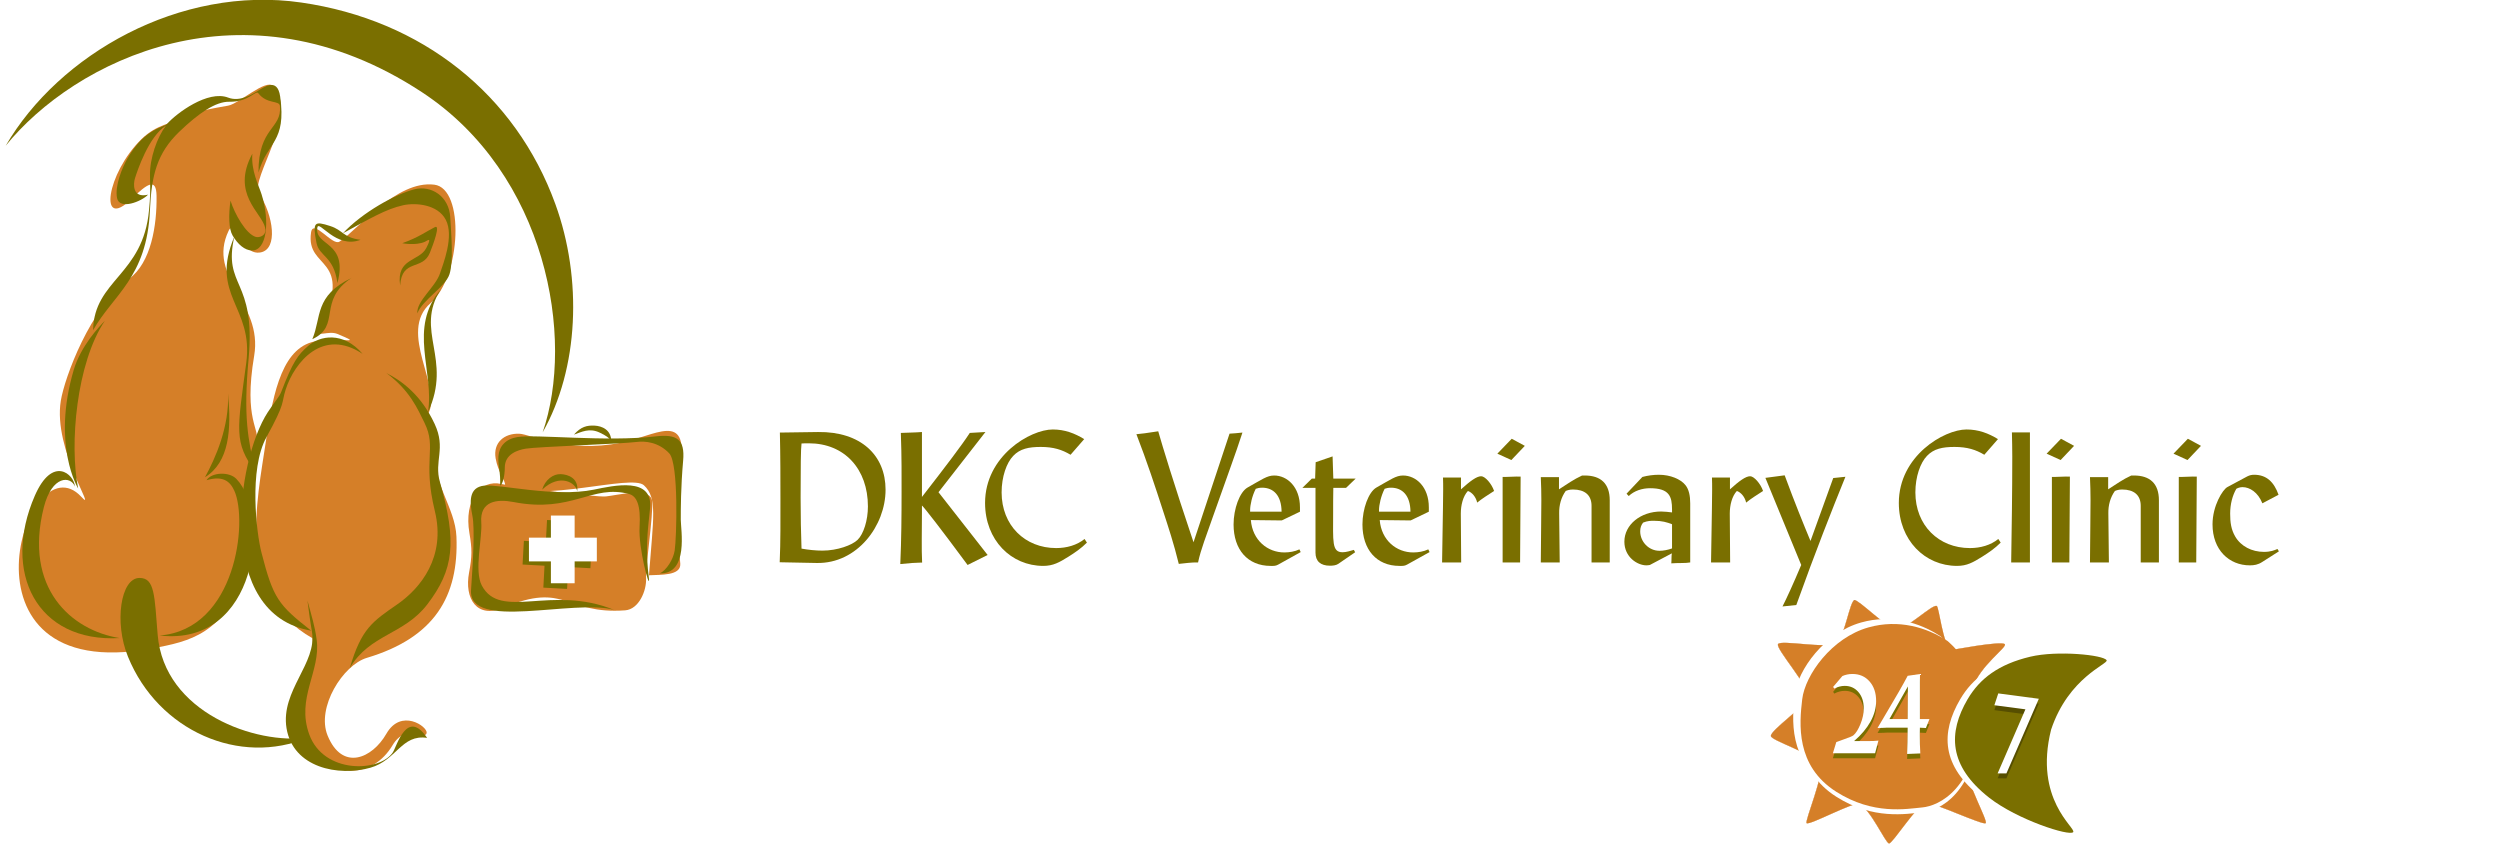 <svg width="441" height="150" viewBox="0 0 441 150" fill="none" xmlns="http://www.w3.org/2000/svg">
<rect x="0" y="0" width="441" height="150" fill="#333333" stroke="none"/>
<g clip-path="url(#clip0_429_577)">
<rect width="441" height="150" fill="white"/>
<path d="M401.744 96.839L402 97.256L399.081 99.117C398.311 99.631 397.605 99.727 396.867 99.727C393.209 99.727 390.289 96.999 390.289 92.507C390.289 89.203 392.086 86.379 392.888 85.93L396.417 84.037C396.867 83.812 397.22 83.748 397.637 83.748C399.819 83.748 401.134 85.031 401.936 87.278L399.081 88.785C398.311 86.828 396.835 85.93 395.583 85.93C395.102 85.93 394.749 86.09 394.492 86.219C393.819 87.374 393.401 88.914 393.401 90.614C393.401 92.123 393.562 93.406 394.3 94.657C395.294 96.358 397.22 97.353 399.369 97.353C400.524 97.353 401.23 97.064 401.744 96.839Z" fill="#7A6F00"/>
<path d="M383.406 80.028L385.941 77.397L388.251 78.648L385.877 81.15L383.406 80.028ZM384.337 99.215V84.135H384.722C385.524 84.135 386.519 84.038 387.513 84.07L387.417 99.215H384.337Z" fill="#7A6F00"/>
<path d="M371.88 84.168V86.317C373.228 85.451 374.479 84.553 375.955 83.879H376.437C379.228 83.879 380.832 85.291 380.832 88.243V99.216H377.624V89.237C377.624 87.312 376.405 86.35 374.351 86.35C373.741 86.35 373.389 86.478 373.068 86.606C372.266 87.729 371.88 89.109 371.913 90.585L372.009 99.216H368.672C368.704 94.371 368.768 90.681 368.768 88.21C368.768 86.959 368.736 85.579 368.672 84.168H371.88Z" fill="#7A6F00"/>
<path d="M361.023 80.028L363.558 77.397L365.868 78.648L363.494 81.15L361.023 80.028ZM361.954 99.215V84.135H362.339C363.141 84.135 364.136 84.038 365.13 84.07L365.034 99.215H361.954Z" fill="#7A6F00"/>
<path d="M358.078 99.215H354.773C354.87 92.958 354.966 86.733 354.966 80.605C354.966 79.161 354.934 77.685 354.902 76.273H358.078V99.215Z" fill="#7A6F00"/>
<path d="M352.504 95.076L352.921 95.717C351.894 96.744 350.804 97.482 349.681 98.188C348.044 99.215 346.953 99.824 345.221 99.824C339.573 99.824 334.953 95.3 334.953 88.722C334.953 80.412 342.943 75.76 346.889 75.76C349.007 75.76 350.771 76.434 352.44 77.46L350.033 80.22C348.525 79.321 347.017 78.84 344.771 78.84C342.654 78.84 341.114 79.161 339.926 80.412C338.739 81.632 337.873 84.102 337.873 86.862C337.873 92.669 341.98 96.68 347.499 96.68C349.36 96.68 351.156 96.166 352.504 95.076Z" fill="#7A6F00"/>
<path d="M317.735 99.664L311.414 84.295L314.815 83.846C316.612 88.723 318.184 92.573 319.371 95.429L323.382 84.327L325.532 84.102C323.157 89.942 320.206 97.418 316.869 106.723L314.43 106.98C315.136 105.6 316.291 103.097 317.735 99.664Z" fill="#7A6F00"/>
<path d="M305.197 99.216H301.828C301.989 90.746 302.021 86.35 302.021 86.35C302.021 85.676 302.021 84.906 301.989 84.232H305.165V86.318C306.769 84.874 307.924 84.008 308.727 84.008C309.4 84.008 310.555 85.291 311.005 86.607C309.85 87.345 308.791 88.019 308.021 88.66C307.796 87.666 307.122 86.864 306.384 86.607C305.518 87.537 305.133 89.109 305.133 90.585L305.197 99.216Z" fill="#7A6F00"/>
<path d="M287.309 87.502L286.924 87.085L289.716 84.133C290.678 83.876 291.673 83.748 292.635 83.748C294.657 83.748 296.454 84.518 297.288 85.545C297.93 86.315 298.154 87.47 298.154 88.785V99.213C297.352 99.374 296.101 99.278 294.817 99.374C294.881 98.796 294.817 98.187 294.913 97.609L291.031 99.663C290.903 99.695 290.55 99.727 290.421 99.727C288.849 99.727 286.539 98.283 286.539 95.556C286.539 92.54 289.427 90.229 293.02 90.229C293.63 90.229 294.368 90.326 294.946 90.39V89.876C294.946 87.598 294.496 86.122 291.063 86.122C289.683 86.122 288.272 86.572 287.309 87.502ZM294.946 96.743V92.475C294.047 92.123 293.181 91.866 291.769 91.866C291.192 91.866 290.646 91.866 289.844 92.187C289.523 92.604 289.331 93.053 289.331 93.727C289.331 95.556 290.839 97.16 292.732 97.16C293.438 97.16 294.24 96.999 294.946 96.743Z" fill="#7A6F00"/>
<path d="M275.005 84.168V86.317C276.353 85.451 277.604 84.553 279.08 83.879H279.562C282.353 83.879 283.957 85.291 283.957 88.243V99.216H280.749V89.237C280.749 87.312 279.53 86.35 277.476 86.35C276.866 86.35 276.513 86.478 276.193 86.606C275.39 87.729 275.005 89.109 275.038 90.585L275.134 99.216H271.797C271.829 94.371 271.893 90.681 271.893 88.21C271.893 86.959 271.861 85.579 271.797 84.168H275.005Z" fill="#7A6F00"/>
<path d="M264.133 80.028L266.668 77.397L268.978 78.648L266.603 81.15L264.133 80.028ZM265.063 99.215V84.135H265.448C266.25 84.135 267.245 84.038 268.24 84.07L268.144 99.215H265.063Z" fill="#7A6F00"/>
<path d="M257.752 99.216H254.383C254.543 90.746 254.575 86.35 254.575 86.35C254.575 85.676 254.575 84.906 254.543 84.232H257.72V86.318C259.324 84.874 260.479 84.008 261.281 84.008C261.955 84.008 263.11 85.291 263.559 86.607C262.404 87.345 261.345 88.019 260.575 88.66C260.351 87.666 259.677 86.864 258.939 86.607C258.073 87.537 257.688 89.109 257.688 90.585L257.752 99.216Z" fill="#7A6F00"/>
<path d="M252.047 89.494V90.264L248.839 91.804L243.384 91.74C243.673 95.334 246.368 97.451 249.288 97.451C250.186 97.451 251.149 97.291 251.951 96.906L252.176 97.387L248.197 99.601C247.748 99.858 247.395 99.826 246.881 99.826C242.807 99.826 240.336 96.938 240.336 92.51C240.336 89.783 241.395 86.799 242.807 85.997C245.341 84.585 246.24 83.879 247.491 83.879C249.801 83.879 252.047 85.9 252.047 89.494ZM243.256 90.264H248.807C248.775 87.376 247.363 86.029 245.373 86.029C244.892 86.029 244.507 86.125 244.25 86.221C243.609 87.472 243.256 89.045 243.256 90.007V90.264Z" fill="#7A6F00"/>
<path d="M229.742 86.059L231.411 84.422H231.988L232.084 81.535L235.068 80.508L235.197 84.422H239.143L237.443 86.059H235.197C235.165 87.535 235.165 89.075 235.165 90.487C235.165 95.524 234.908 97.417 236.833 97.417C237.507 97.417 238.213 97.16 238.822 97L239.047 97.417L236.063 99.471C235.678 99.727 235.133 99.791 234.619 99.791C232.919 99.791 232.052 98.989 232.052 97.481V86.059H229.742Z" fill="#7A6F00"/>
<path d="M229.313 89.494V90.264L226.104 91.804L220.65 91.74C220.938 95.334 223.634 97.451 226.554 97.451C227.452 97.451 228.415 97.291 229.217 96.906L229.441 97.387L225.463 99.601C225.013 99.858 224.66 99.826 224.147 99.826C220.072 99.826 217.602 96.938 217.602 92.51C217.602 89.783 218.66 86.799 220.072 85.997C222.607 84.585 223.505 83.879 224.757 83.879C227.067 83.879 229.313 85.9 229.313 89.494ZM220.521 90.264H226.072C226.04 87.376 224.628 86.029 222.639 86.029C222.158 86.029 221.773 86.125 221.516 86.221C220.874 87.472 220.521 89.045 220.521 90.007V90.264Z" fill="#7A6F00"/>
<path d="M210.536 95.653L216.889 76.497C217.499 76.465 218.301 76.401 219.167 76.305C218.044 79.834 216.183 84.807 213.873 91.385C212.846 94.369 211.819 96.904 211.338 99.214C210.183 99.182 208.932 99.374 207.937 99.471C207.071 95.909 206.076 92.925 205.242 90.358C203.798 85.898 202.29 81.31 200.461 76.594C201.071 76.561 202.45 76.369 204.311 76.08C205.017 78.551 207.071 85.353 210.536 95.653Z" fill="#7A6F00"/>
<path d="M191.317 95.076L191.734 95.717C190.707 96.744 189.616 97.482 188.493 98.188C186.857 99.215 185.766 99.824 184.033 99.824C178.386 99.824 173.766 95.3 173.766 88.722C173.766 80.412 181.755 75.76 185.702 75.76C187.819 75.76 189.584 76.434 191.252 77.46L188.846 80.22C187.338 79.321 185.83 78.84 183.584 78.84C181.466 78.84 179.926 79.161 178.739 80.412C177.552 81.632 176.685 84.102 176.685 86.862C176.685 92.669 180.792 96.68 186.311 96.68C188.172 96.68 189.969 96.166 191.317 95.076Z" fill="#7A6F00"/>
<path d="M162.663 99.245H162.374C161.604 99.245 160.321 99.341 158.812 99.501C159.005 95.202 159.037 90.902 159.037 86.667C159.037 84.164 159.069 80.731 158.909 76.368C160.224 76.303 161.508 76.303 162.631 76.207V87.662C166.866 82.207 169.722 78.453 171.069 76.368C171.968 76.303 172.962 76.271 173.829 76.207C171.069 79.737 168.31 83.298 165.551 86.828L174.214 97.897L170.684 99.662C165.871 93.148 163.112 89.619 162.631 89.17V90.517C162.631 93.758 162.534 96.71 162.663 99.245Z" fill="#7A6F00"/>
<path d="M144.085 99.311L137.539 99.182C137.699 95.556 137.667 91.802 137.667 87.952C137.667 84.423 137.667 80.54 137.571 76.305L144.309 76.209C151.849 76.112 156.213 80.316 156.213 86.38C156.213 92.733 151.208 99.439 144.085 99.311ZM141.389 78.23C141.261 79.193 141.229 82.401 141.229 87.76C141.229 91.097 141.293 94.113 141.389 96.776C142.641 97 143.924 97.129 145.079 97.129C147.71 97.129 150.309 96.166 151.272 95.236C152.331 94.209 153.101 91.802 153.101 89.332C153.101 82.754 148.994 78.198 142.673 78.198C142.288 78.198 141.742 78.198 141.389 78.23Z" fill="#7A6F00"/>
<path fill-rule="evenodd" clip-rule="evenodd" d="M82.744 101.005C83.282 98.149 83.282 96.834 82.808 94.05C81.798 88.162 84.774 84.537 88.399 85.371C90.325 85.812 104.988 87.753 106.889 87.569C108.79 87.392 114.798 85.788 115.031 88.403C115.263 91.018 113.843 99.874 113.964 102.015C114.084 104.157 112.712 107.486 110.274 107.663C99.75 108.433 99.766 102.537 88.873 107.189C84.092 109.227 81.886 105.593 82.744 101.005Z" fill="#D57F28"/>
<path fill-rule="evenodd" clip-rule="evenodd" d="M89.097 85.603C89.154 84.713 87.846 83.285 87.429 80.847C86.956 78.071 88.953 76.419 91.592 76.507C93.566 76.579 100.015 79.972 109.488 78.111C115.552 76.924 121.44 72.4 120.068 82.034C118.905 90.24 119.892 97.315 120.004 99.457C120.125 101.598 116.499 101.358 114.477 101.478C115.248 91.315 115.994 87.825 113.587 85.603C111.389 83.574 95.394 88.812 89.09 85.603H89.097Z" fill="#D57F28"/>
<path fill-rule="evenodd" clip-rule="evenodd" d="M48.19 15.181C46.898 13.842 42.125 18.317 40.24 18.638C34.056 19.689 32.676 20.355 31.714 20.989C30.575 21.735 27.695 21.855 24.943 24.558C18.759 30.639 17.387 40.721 23.099 35.179C26.026 32.347 27.558 31.312 27.615 34.529C27.695 39.799 26.644 46.304 22.818 49.144C15.863 54.318 11.395 66.623 10.729 70.682C9.302 79.361 17.331 90.864 14.331 87.623C4.617 77.155 -9.429 121.032 26.652 114.415C33.839 113.099 39.15 111.856 43.585 101.083C44.484 98.885 41.051 88.209 45.174 77.821C46.008 75.711 42.895 74.267 44.837 62.748C46.425 53.347 36.398 48.968 40.329 40.706C41.444 38.355 42.502 45.246 46.016 44.516C49.04 43.89 48.27 38.114 45.679 34.064C44.083 31.561 52.858 20.034 48.198 15.205L48.19 15.181Z" fill="#D57F28"/>
<path fill-rule="evenodd" clip-rule="evenodd" d="M55.12 112.581C55.713 117.947 49.785 126.233 54.783 132.273C58.93 137.279 65.748 137.311 69.246 131.463C71.668 127.412 75.069 130.717 75.262 129.273C75.414 128.15 70.746 124.902 68.155 129.434C65.652 133.814 60.382 136.084 57.791 129.755C55.761 124.805 60.51 117.297 64.713 116.046C76.665 112.476 80.941 105.193 80.516 94.677C80.307 89.479 76.128 85.147 76.93 79.669C77.564 75.361 74.804 74.27 75.51 73.019C78.149 68.334 70.072 58.644 75.935 53.486C81.366 48.706 82.016 33.232 76.601 32.575C69.935 31.764 63.197 40.468 59.885 42.625C58.625 43.444 55.24 38.478 54.871 41.005C53.868 47.815 62.724 44.895 56.371 58.187C55.673 59.639 57.935 58.235 59.548 58.917C64.144 60.866 60.703 59.511 56.034 60.136C49.93 60.947 48.229 68.832 46.922 77.727C45.35 88.428 41.491 104.88 55.112 112.581H55.12Z" fill="#D57F28"/>
<path fill-rule="evenodd" clip-rule="evenodd" d="M95.71 76.305C101.477 59.66 96.448 30.719 74.421 16.256C42.912 -4.439 13.008 10.85 1 25.714C10.385 9.598 31.738 -2.65 53.14 0.446C74.437 3.518 90.953 16.673 97.964 35.997C102.752 49.184 102.127 65.011 95.701 76.305H95.71Z" fill="#7A6F00"/>
<path fill-rule="evenodd" clip-rule="evenodd" d="M68.12 65.787C70.816 67.143 74.257 69.597 76.671 74.779C78.717 79.151 76.535 81.277 77.602 85.031C80.626 95.627 80.064 100.488 75.372 106.617C71.249 111.999 65.241 111.847 61.703 117.839C63.757 110.844 65.714 109.641 70.11 106.585C74.201 103.745 78.677 98.234 76.711 90.173C74.489 81.044 77.104 79.079 74.874 74.571C73.679 72.156 72.299 68.844 68.12 65.779V65.787Z" fill="#7A6F00"/>
<path fill-rule="evenodd" clip-rule="evenodd" d="M36.419 84.712C39.242 83.885 40.534 84.8 41.336 86.564C43.758 91.915 41.673 111.038 28.148 112.105C45.515 114.118 47.753 90.712 41.689 84.471C40.413 83.155 37.341 83.292 36.419 84.712Z" fill="#7A6F00"/>
<path fill-rule="evenodd" clip-rule="evenodd" d="M40.673 35.42C41.347 37.633 43.376 41.307 45.141 41.797C45.639 41.933 47.082 41.692 46.77 40.176C46.232 37.537 40.673 34.224 44.515 27.109C44.267 30.125 45.63 32.66 46.144 34.289C47.644 39.029 47.074 44.259 44.419 44.187C43.192 44.155 41.973 43.144 41.034 41.548C40.328 40.353 40.312 37.914 40.657 35.412L40.673 35.42Z" fill="#7A6F00"/>
<path fill-rule="evenodd" clip-rule="evenodd" d="M41.345 41.717C39.259 50.797 45.155 49.056 43.855 63.279C42.917 73.53 43.711 77.412 45.091 83.284C41.2 77.974 41.85 75.92 43.438 64.008C44.77 54.03 36.917 52.177 41.345 41.717Z" fill="#7A6F00"/>
<path fill-rule="evenodd" clip-rule="evenodd" d="M13.219 85.845C13.09 83.655 9.272 80.254 6.136 87.457C0.288 100.909 6.44 113.398 21.12 112.556C12.577 111.209 4.13 103.749 7.732 89.486C9.168 83.807 12.513 83.903 13.227 85.853L13.219 85.845Z" fill="#7A6F00"/>
<path fill-rule="evenodd" clip-rule="evenodd" d="M13.794 86.195C12.206 78.454 13.497 64 18.494 56.588C17.62 57.478 14.259 60.992 13.008 65.243C9.077 78.575 13.802 86.195 13.802 86.195H13.794Z" fill="#7A6F00"/>
<path fill-rule="evenodd" clip-rule="evenodd" d="M29.256 22.184C27.708 24.238 26.377 27.976 26.457 31.056C26.537 34.169 26.497 34.714 26.288 37.056C25.262 48.551 16.59 49.329 16.422 58.249C19.911 52.032 25.919 49 26.449 37.096C26.721 30.92 27.684 27.029 31.631 23.235C35.08 19.922 38.064 17.901 40.446 17.949C43.879 18.021 45.107 15.848 45.564 16.441C47.072 18.43 49.27 17.66 49.374 18.679C49.767 22.826 45.548 22.345 45.596 30.447C47.176 24.904 50.561 25.201 49.422 17.035C48.925 13.489 46.406 15.487 45.315 16.128C44.465 16.626 42.315 18.013 40.254 17.219C36.676 15.839 31.141 19.971 29.465 21.856C28.871 22.521 25.534 22.586 22.446 28.016C21.596 29.508 20.208 32.773 20.649 34.947C21.082 37.08 24.965 35.564 26.12 34.337C23.296 35.027 23.505 32.396 23.818 31.417C24.243 30.102 26.2 24.126 29.248 22.177L29.256 22.184Z" fill="#7A6F00"/>
<path fill-rule="evenodd" clip-rule="evenodd" d="M77.748 51.045C73.039 58.433 79.882 63.246 75.494 72.727C76.665 65.476 71.9 57.935 77.748 51.045Z" fill="#7A6F00"/>
<path fill-rule="evenodd" clip-rule="evenodd" d="M62.024 49.023C55.912 53.05 60.26 57.47 55.094 59.828C56.722 55.978 55.431 52.168 62.024 49.023Z" fill="#7A6F00"/>
<path fill-rule="evenodd" clip-rule="evenodd" d="M79.423 38.316C79.214 34.618 76.07 32.653 73.142 33.383C69.805 34.217 63.965 37.426 60.492 41.148C65.129 38.637 68.04 36.88 71.105 36.207C73.326 35.717 77.209 36.046 78.629 38.758C80.153 41.669 78.156 46.571 77.626 48.199C76.84 50.629 73.431 53.084 73.615 55.29C74.498 52.899 78.589 50.621 79.294 48.359C80.008 46.097 79.615 41.669 79.423 38.308V38.316Z" fill="#7A6F00"/>
<path fill-rule="evenodd" clip-rule="evenodd" d="M59.529 49.899C61.494 42.48 55.43 43.474 55.983 40.137C56.224 38.693 59.272 43.98 63.604 42.303C60.491 41.902 60.555 40.611 58.253 39.873C55.462 38.974 55.093 39.102 55.831 42.849C56.312 45.279 58.887 45.159 59.513 49.899H59.529Z" fill="#7A6F00"/>
<path fill-rule="evenodd" clip-rule="evenodd" d="M70.578 50.328C69.888 45.483 73.947 46.173 75.199 43.743C76.29 41.633 75.407 42.443 74.95 42.652C73.306 43.374 70.955 42.901 70.955 42.901C73.883 41.866 75.383 40.711 76.723 40.061C77.718 39.572 76.466 43.013 75.84 44.569C74.541 47.81 70.915 45.564 70.586 50.336L70.578 50.328Z" fill="#7A6F00"/>
<path fill-rule="evenodd" clip-rule="evenodd" d="M55.024 111.4C56.003 116.959 49.473 121.812 50.54 128.438C51.671 135.425 59.685 137.029 65.348 135.425C69.944 134.117 70.834 129.473 75.343 130.163C71.781 124.868 69.984 131.695 69.294 132.721C66.936 136.243 57.11 136.556 54.559 129.569C52.193 123.12 56.62 118.403 55.858 112.828C55.538 110.438 54.976 108.681 54.23 105.93C54.511 108.007 54.695 109.539 55.024 111.4Z" fill="#7A6F00"/>
<path fill-rule="evenodd" clip-rule="evenodd" d="M63.995 62.46C60.481 58.329 56.366 59.283 54.425 60.96C52.484 62.645 51.666 63.824 49.62 69.102C49.243 70.072 48.529 70.722 47.238 72.712C41.671 81.246 37.941 108.439 54.89 111.247C49.083 106.69 48.208 105.592 46.123 97.474C45.232 94.033 43.877 82.802 46.997 77.123C50.454 70.85 49.572 71.276 50.406 68.677C51.946 63.912 56.944 57.711 64.003 62.452L63.995 62.46Z" fill="#7A6F00"/>
<path fill-rule="evenodd" clip-rule="evenodd" d="M40.231 69.383C40.817 75.784 40.48 81.495 36.156 84.191C38.065 80.693 40.448 75.303 40.231 69.383Z" fill="#7A6F00"/>
<path fill-rule="evenodd" clip-rule="evenodd" d="M22.573 115.842C27.923 128.974 42.33 135.19 54.338 130.105C45.177 131.412 28.934 125.725 27.811 111.952C27.249 105.03 27.305 101.933 24.602 101.949C21.273 101.957 20.118 109.826 22.573 115.842Z" fill="#7A6F00"/>
<path fill-rule="evenodd" clip-rule="evenodd" d="M88.221 85.715C88.341 83.22 87.804 82.209 87.924 80.485C88.044 78.76 89.143 77.453 91.253 77.1C94.405 76.562 107.007 77.99 115.63 76.979C119.448 76.53 120.836 77.525 120.507 81.255C120.09 85.955 120.09 89.878 120.09 91.659C120.09 93.439 121.518 101.268 116.4 101.148C117.587 100.554 118.783 98.653 119.015 97.105C119.36 94.851 119.737 81.76 118.061 79.979C116.16 77.958 113.769 77.781 112.349 77.958C109.494 78.319 94.871 78.792 92.729 79.145C91.301 79.386 89.047 80.1 89.047 82.474C89.047 83.902 88.694 85.402 88.213 85.699L88.221 85.715Z" fill="#7A6F00"/>
<path fill-rule="evenodd" clip-rule="evenodd" d="M101.227 76.682C102.478 75.254 103.545 75.022 104.852 75.078C106.16 75.134 107.828 75.792 107.828 77.869C107.411 77.155 106.898 76.851 105.807 76.321C103.962 75.431 102.598 76.201 101.227 76.674V76.682Z" fill="#7A6F00"/>
<path fill-rule="evenodd" clip-rule="evenodd" d="M108.304 107.579C101.213 105.597 82.595 111.349 83.092 104.089C83.429 99.204 83.782 93.22 83.333 91.014C82.828 88.512 82.675 85.961 85.41 85.664C88.146 85.367 97.812 87.782 104.734 86.378C108.24 85.664 115.274 84.02 114.665 89.707C114.192 94.111 113.831 97.143 114.488 102.188C114.609 104.089 112.595 96.701 112.82 92.956C113.061 89.033 112.282 87.509 110.983 87.148C104.437 85.359 100.932 90.573 90.592 88.56C87.673 87.99 84.6 88.367 84.897 92.194C85.106 94.817 83.598 100.696 85.001 103.303C88.33 109.488 97.25 103.063 108.312 107.579H108.304Z" fill="#7A6F00"/>
<path fill-rule="evenodd" clip-rule="evenodd" d="M95.633 86.372C96.17 84.591 97.606 83.581 98.922 83.637C100.229 83.693 102.114 84.351 101.817 86.669C101.641 85.185 98.785 83.396 95.633 86.372Z" fill="#7A6F00"/>
<path d="M100.033 103.883L95.846 103.658L96.054 99.792L92.18 99.584L92.412 95.404L96.287 95.621L96.495 91.731L100.674 91.955L100.466 95.846L104.372 96.054L104.148 100.233L100.241 100.025L100.033 103.883Z" fill="#7A6F00"/>
<path d="M101.366 102.887H97.179V99.029H93.305V94.842H97.179V90.943H101.366V94.842H105.281V99.029H101.366V102.887Z" fill="white"/>
<path fill-rule="evenodd" clip-rule="evenodd" d="M318.89 122.894C319.115 121 313.203 114.471 313.628 113.629C314.045 112.786 322.251 114.527 323.944 113.42C325.348 112.498 326.262 106.137 327.104 105.84C327.698 105.631 333.12 111.03 334.476 111.014C336.377 110.998 340.789 106.562 341.631 106.891C342.048 107.059 342.706 113.733 344.158 114.68C344.158 114.68 352.998 112.995 353.631 113.629C354.153 114.15 349.211 117.415 347.944 121.418C347.31 123.415 354.682 127.947 354.682 127.947C354.682 127.947 346.468 132.896 346.685 134.894C347.062 138.455 350.687 144.768 350.262 145.209C349.845 145.65 341.03 141.511 339.738 141.632C338.27 141.768 333.842 148.859 333.209 148.787C332.575 148.715 329.896 142.642 327.947 141.84C326.912 141.415 319.227 145.626 318.682 145.209C318.265 144.88 321.946 136.354 321 134.894C319.636 132.792 312.465 130.682 312.369 129.84C312.249 128.789 318.706 124.482 318.898 122.894H318.89Z" fill="#C9833A"/>
<mask id="mask0_429_577" style="mask-type:luminance" maskUnits="userSpaceOnUse" x="312" y="105" width="60" height="47">
<path d="M371.71 105.844H312.383V151.317H371.71V105.844Z" fill="white"/>
</mask>
<g mask="url(#mask0_429_577)">
<path fill-rule="evenodd" clip-rule="evenodd" d="M318.906 122.895C319.131 121.002 313.219 114.473 313.644 113.631C314.061 112.788 322.267 114.529 323.959 113.422C325.363 112.5 326.278 106.139 327.12 105.842C327.714 105.633 333.136 111.032 334.492 111.016C336.393 111 340.805 106.564 341.647 106.893C342.064 107.061 342.722 113.735 344.174 114.681C344.174 114.681 353.013 112.997 353.647 113.631C354.168 114.152 349.227 117.417 347.96 121.42C347.326 123.417 354.698 127.949 354.698 127.949C354.698 127.949 346.484 132.898 346.7 134.896C347.077 138.457 350.703 144.77 350.278 145.211C349.861 145.652 341.045 141.513 339.754 141.634C338.286 141.77 333.858 148.861 333.224 148.789C332.591 148.717 329.911 142.644 327.962 141.842C326.927 141.417 319.243 145.628 318.697 145.211C318.28 144.882 321.962 136.356 321.016 134.896C319.652 132.794 312.481 130.684 312.384 129.842C312.264 128.791 318.721 124.484 318.914 122.895H318.906Z" fill="white"/>
<path fill-rule="evenodd" clip-rule="evenodd" d="M318.906 122.895C319.131 121.002 313.219 114.473 313.644 113.631C314.061 112.788 322.267 114.529 323.959 113.422C325.363 112.5 326.278 106.139 327.12 105.842C327.714 105.633 333.136 111.032 334.492 111.016C336.393 111 340.805 106.564 341.647 106.893C342.064 107.061 342.722 113.735 344.174 114.681C344.174 114.681 353.013 112.997 353.647 113.631C354.168 114.152 349.227 117.417 347.96 121.42C347.326 123.417 354.698 127.949 354.698 127.949C354.698 127.949 346.484 132.898 346.7 134.896C347.077 138.457 350.703 144.77 350.278 145.211C349.861 145.652 341.045 141.513 339.754 141.634C338.286 141.77 333.858 148.861 333.224 148.789C332.591 148.717 329.911 142.644 327.962 141.842C326.927 141.417 319.243 145.628 318.697 145.211C318.28 144.882 321.962 136.356 321.016 134.896C319.652 132.794 312.481 130.684 312.384 129.842C312.264 128.791 318.721 124.484 318.914 122.895H318.906Z" fill="#D57F28"/>
</g>
<path fill-rule="evenodd" clip-rule="evenodd" d="M317.909 124.225C318.415 119.941 323.115 113.364 329.605 111.543C334.915 110.051 339.88 111.543 343.522 113.925C343.522 113.925 349.763 118.89 349.321 127.08C348.615 140.147 341.926 143.043 339.102 143.3C336.286 143.565 330.431 144.679 323.917 140.54C316.706 135.96 317.404 128.516 317.909 124.233V124.225Z" fill="white"/>
<path fill-rule="evenodd" clip-rule="evenodd" d="M316.612 122.486C317.118 118.203 321.818 111.625 328.308 109.805C333.618 108.313 338.583 109.805 342.225 112.187C342.225 112.187 348.466 117.152 348.025 125.342C347.319 138.409 340.629 141.305 337.805 141.562C334.99 141.826 329.134 142.941 322.62 138.802C315.409 134.222 316.107 126.778 316.612 122.494V122.486Z" fill="white"/>
<path fill-rule="evenodd" clip-rule="evenodd" d="M317.909 123.354C318.415 119.07 323.115 112.493 329.605 110.672C334.915 109.18 339.88 110.672 343.522 113.054C343.522 113.054 349.763 118.019 349.321 126.209C348.615 139.276 341.926 142.172 339.102 142.429C336.286 142.693 330.431 143.808 323.917 139.669C316.706 135.089 317.404 127.645 317.909 123.362V123.354Z" fill="#D57F28"/>
<path d="M336.417 133.851C336.449 133.217 336.473 132.528 336.481 131.79C336.498 131.044 336.514 130.193 336.514 129.231H332.912C332.856 129.231 332.631 129.239 332.246 129.263C331.869 129.279 331.516 129.287 331.195 129.295C331.484 128.79 331.917 128.06 332.495 127.097C334.436 123.84 335.776 121.506 336.514 120.086L338.687 119.773C338.687 119.878 338.687 120.078 338.679 120.391C338.679 120.704 338.671 120.961 338.671 121.177V127.723H340.356L339.73 129.295L338.671 129.239C338.671 129.295 338.671 129.415 338.663 129.6C338.663 129.784 338.655 129.937 338.655 130.057V130.675C338.655 131.148 338.655 131.645 338.671 132.159C338.687 132.672 338.719 133.217 338.744 133.779L336.417 133.875V133.851ZM336.514 127.715L336.554 121.963L333.297 127.715H336.514Z" fill="#7A6F00"/>
<path d="M336.417 132.976C336.449 132.342 336.473 131.653 336.481 130.915C336.498 130.169 336.514 129.318 336.514 128.356H332.912C332.856 128.356 332.631 128.364 332.246 128.388C331.869 128.404 331.516 128.412 331.195 128.42C331.484 127.915 331.917 127.185 332.495 126.222C334.436 122.965 335.776 120.631 336.514 119.211L338.687 118.898C338.687 119.003 338.687 119.203 338.679 119.516C338.679 119.829 338.671 120.086 338.671 120.302V126.848H340.356L339.73 128.42L338.671 128.364C338.671 128.42 338.671 128.54 338.663 128.725C338.663 128.909 338.655 129.062 338.655 129.182V129.8C338.655 130.273 338.655 130.77 338.671 131.284C338.687 131.797 338.719 132.342 338.744 132.904L336.417 133V132.976ZM336.514 126.84L336.554 121.088L333.297 126.84H336.514Z" fill="white"/>
<path d="M323.32 133.753L323.922 131.78C324.299 131.635 324.788 131.459 325.398 131.242C326.264 130.938 326.77 130.729 326.922 130.601C327.371 130.232 327.788 129.574 328.181 128.611C328.574 127.657 328.767 126.726 328.767 125.828C328.767 124.649 328.454 123.694 327.828 122.964C327.211 122.234 326.409 121.865 325.414 121.865C325.101 121.865 324.788 121.905 324.483 121.986C324.179 122.058 323.882 122.178 323.585 122.347L323.36 122.05L324.989 120.133C325.253 120.012 325.534 119.924 325.831 119.86C326.128 119.796 326.441 119.764 326.77 119.764C328.021 119.764 329.024 120.205 329.794 121.087C330.564 121.962 330.949 123.117 330.949 124.544C330.949 125.756 330.62 126.959 329.954 128.17C329.288 129.365 328.326 130.512 327.058 131.603H329.168C329.737 131.603 330.171 131.603 330.475 131.587C330.788 131.571 331.077 131.539 331.358 131.515L330.764 133.753H323.32Z" fill="#7A6F00"/>
<path d="M323.32 132.878L323.922 130.905C324.299 130.76 324.788 130.584 325.398 130.367C326.264 130.063 326.77 129.854 326.922 129.726C327.371 129.357 327.788 128.699 328.181 127.736C328.574 126.782 328.767 125.851 328.767 124.953C328.767 123.774 328.454 122.819 327.828 122.089C327.211 121.359 326.409 120.99 325.414 120.99C325.101 120.99 324.788 121.03 324.483 121.111C324.179 121.183 323.882 121.303 323.585 121.472L323.36 121.175L324.989 119.258C325.253 119.137 325.534 119.049 325.831 118.985C326.128 118.921 326.441 118.889 326.77 118.889C328.021 118.889 329.024 119.33 329.794 120.212C330.564 121.087 330.949 122.242 330.949 123.669C330.949 124.881 330.62 126.084 329.954 127.295C329.288 128.49 328.326 129.637 327.058 130.728H329.168C329.737 130.728 330.171 130.728 330.475 130.712C330.788 130.696 331.077 130.664 331.358 130.64L330.764 132.878H323.32Z" fill="white"/>
<path fill-rule="evenodd" clip-rule="evenodd" d="M345.798 123.32C347.932 119.686 351.277 117.167 356.828 115.844C361.633 114.697 369.799 115.531 370.304 116.47C370.657 117.127 363.606 119.438 360.51 128.71C357.413 141.079 364.954 146.045 364.408 146.783C363.815 147.577 354.558 144.609 349.592 140.719C342.389 135.079 342.317 129.248 345.798 123.312V123.32Z" fill="white"/>
<path fill-rule="evenodd" clip-rule="evenodd" d="M347.103 123.32C349.237 119.686 352.582 117.167 358.132 115.844C362.937 114.697 371.103 115.531 371.609 116.47C371.961 117.127 364.911 119.438 361.814 128.71C358.718 141.079 366.258 146.045 365.713 146.783C365.119 147.577 355.862 144.609 350.897 140.719C343.694 135.079 343.622 129.248 347.103 123.312V123.32Z" fill="#7A6F00"/>
<path opacity="0.3" d="M352.382 137.299L357.283 125.997L351.805 125.267L352.495 123.189L359.65 124.136L353.93 137.307L352.382 137.299Z" fill="black"/>
<path d="M352.382 136.426L357.283 125.124L351.805 124.402L352.495 122.316L359.65 123.263L353.93 136.434L352.382 136.426Z" fill="white"/>
</g>
<defs>
<clipPath id="clip0_429_577">
<rect width="441" height="150" fill="white"/>
</clipPath>
</defs>
</svg>
